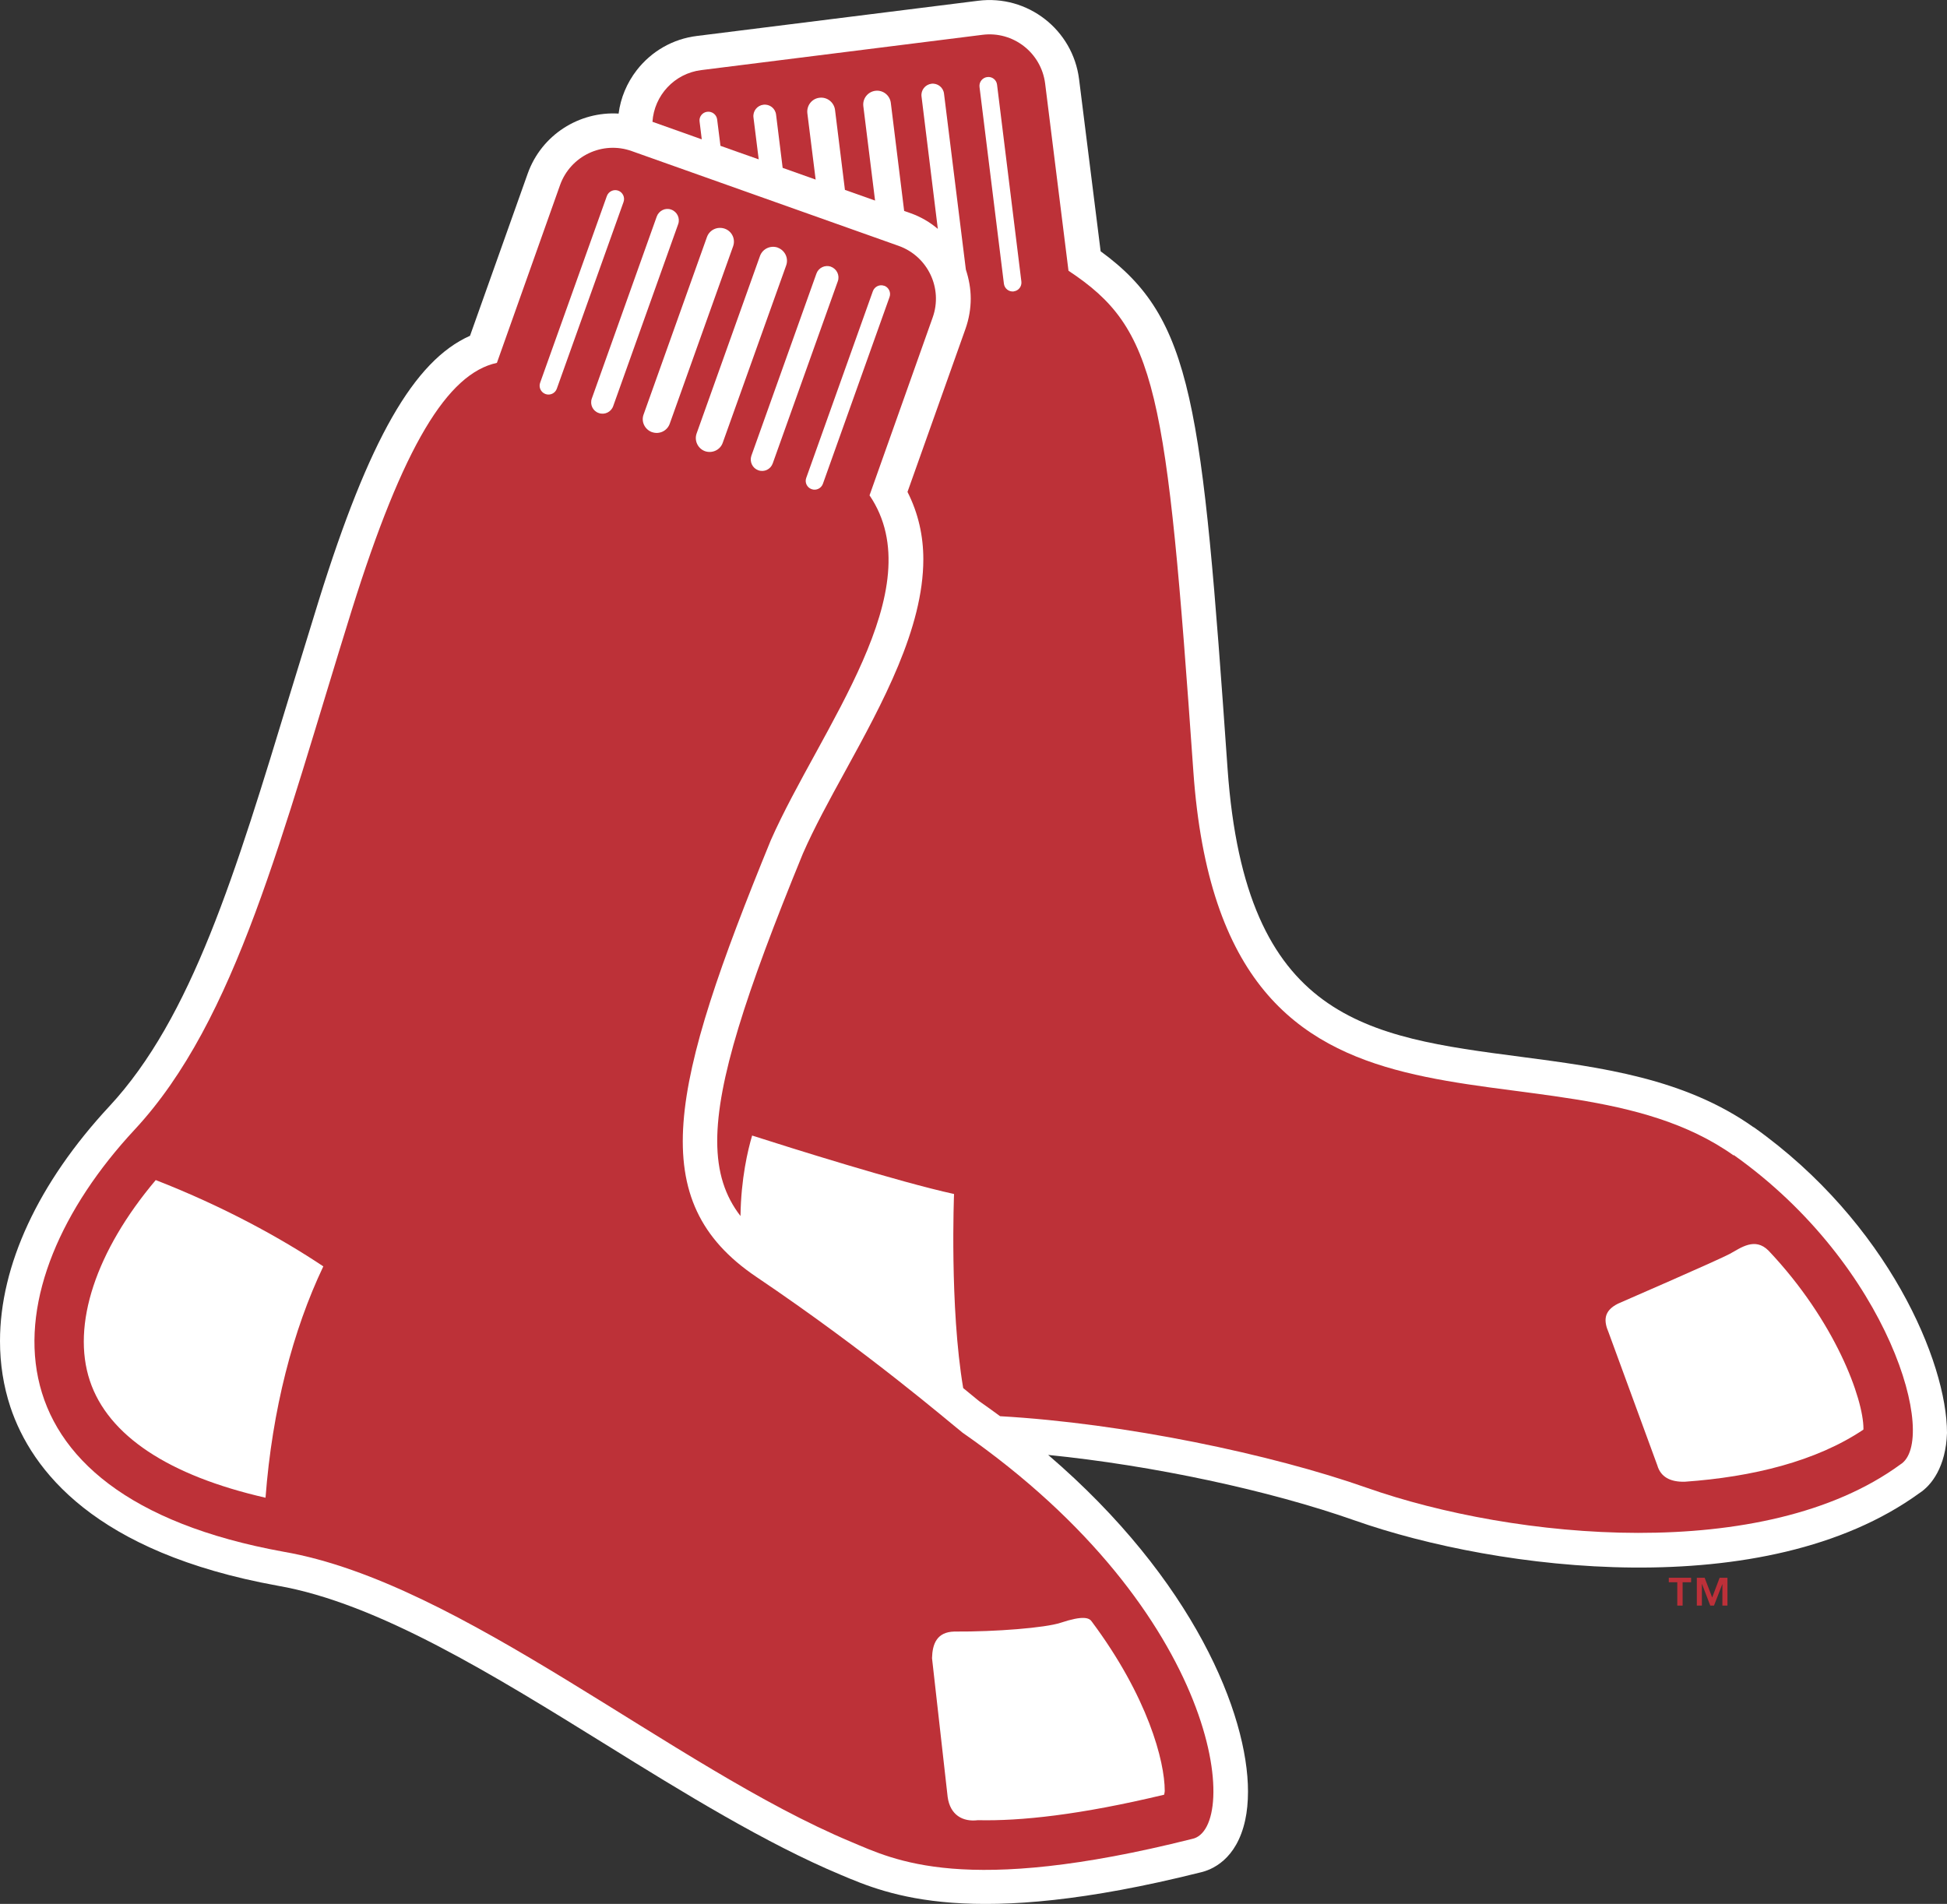 <svg xmlns="http://www.w3.org/2000/svg" viewBox="0 0 204.14 199.64"><rect x="0" y="0" width="204.14" height="199.64" fill="#333333" stroke="none"/><defs><style>.d{fill:#fff;}.e{fill:#bd3138;}.f{fill:#bd3039;}</style></defs><g id="a"></g><g id="b"><g id="c"><g><path class="d" d="M183.86,118.2c-7.24-5.14-15.99-6.28-24.43-7.39-16.13-2.11-28.85-3.78-30.72-30.18-2.69-38.41-3.62-47.22-13.31-54.28-.33-2.69-2.26-18.04-2.26-18.04-.65-5.2-5.4-8.89-10.59-8.23l-29.48,3.69c-2.52,.31-4.75,1.59-6.31,3.59-1.04,1.35-1.69,2.91-1.9,4.55-4.12-.25-8.08,2.22-9.53,6.29,0,0-5.08,14.29-6.05,17.01-5.88,2.61-10.61,10.93-15.84,27.7l-2.98,9.69c-5.79,19.05-10.36,34.11-18.99,43.4C3.98,124.06,0,132.72,0,140.62c0,2.39,.36,4.71,1.09,6.92,2.21,6.62,8.85,15.25,28,18.73,10.51,1.82,22.68,9.38,34.46,16.68,8.11,5.04,16.79,10.37,24.58,13.63,5,2.12,13.64,5.79,37.68-.23,1.25-.27,3.85-1.35,4.75-5.51,.19-.88,.29-1.88,.29-2.99,0-8.08-5.66-22.18-20.95-35.29,10.93,1.1,23.15,3.7,32.17,6.88,14.97,5.27,43.04,8.83,59.17-2.87,1.29-.83,2.78-2.78,2.9-6.31,0-7.4-6.16-22.04-20.27-32.07"></path><path class="e" d="M181.76,121.15c-19.37-13.75-53.54,3.93-56.64-40.28-2.82-40.19-3.83-46.36-13.09-52.48l-2.45-19.64c-.41-3.22-3.35-5.51-6.57-5.1l-29.48,3.7c-2.83,.35-4.94,2.67-5.12,5.42,1.05,.38,2.91,1.03,5.17,1.84l-.23-1.87c-.07-.49,.29-.96,.8-1.02,.51-.06,.97,.29,1.04,.79l.35,2.78c1.27,.45,2.63,.94,4.01,1.42l-.55-4.4c-.08-.66,.39-1.25,1.04-1.33,.66-.08,1.25,.38,1.33,1.04l.69,5.58c1.17,.42,2.34,.83,3.46,1.23l-.87-6.96c-.09-.8,.47-1.53,1.27-1.62,.8-.1,1.52,.47,1.63,1.26l1.04,8.4c1.15,.41,2.22,.79,3.16,1.12l-1.23-9.89c-.1-.8,.47-1.52,1.26-1.62,.8-.1,1.52,.47,1.62,1.26l1.4,11.34c.43,.15,.66,.23,.66,.23,1.08,.38,2.04,.95,2.87,1.65l-1.71-13.89c-.08-.65,.38-1.24,1.04-1.33,.65-.08,1.25,.39,1.32,1.05l2.29,18.44c.32,.98,.51,2,.51,3.04s-.18,2.12-.55,3.17c0,0-5.15,14.5-6.08,17.1,1.14,2.25,1.66,4.63,1.66,7.06,0,7.25-4.28,15.09-8.2,22.24-1.67,3.04-3.25,5.93-4.43,8.63-6.05,14.76-8.98,23.91-8.98,30.13,0,3.31,.83,5.79,2.44,7.87,.05-3.92,.78-6.96,1.22-8.44,3.89,1.25,15.4,4.87,21.17,6.13,0,0-.48,11.84,.96,20.35,.67,.54,1.24,1.01,1.67,1.37,.76,.53,1.48,1.05,2.2,1.58,13.02,.74,28.47,3.99,38.43,7.5,15.49,5.45,41.71,7.99,55.96-2.44,4.03-2.47-1.07-20.82-17.46-32.44M106.3,30.56c-.51,.06-.97-.29-1.04-.8l-2.56-20.65c-.06-.51,.31-.97,.81-1.03,.51-.07,.97,.29,1.03,.8l2.55,20.64c.06,.51-.29,.97-.8,1.03m89.08,119.36c-4.95,3.32-11.62,4.96-18.72,5.46-1.52,.04-2.53-.5-2.88-1.71l-5.11-13.94c-.5-1.17-.58-2.25,1-3.03,0,0,10.52-4.57,11.7-5.21,1.17-.64,2.64-1.78,4.07-.34,7.01,7.41,9.95,15.55,9.95,18.67,0,.04,0,.06-.01,.1"></path><path class="e" d="M100.88,150.19c-1.42-1.12-9.77-8.33-21.58-16.3-11.8-7.97-9.07-19.92,1.52-45.79,5.18-11.72,17.04-26.29,10.35-36.16l6.62-18.65c1.09-3.06-.51-6.42-3.57-7.51l-27.99-9.94c-3.06-1.09-6.42,.51-7.51,3.57l-6.62,18.64c-5.16,1.11-9.82,8.66-15.22,25.93-7.37,23.64-12.07,42.97-22.77,54.48-15.24,16.38-16.92,38.34,15.61,44.25,18.7,3.23,40.8,22.6,59.51,30.42,4.49,1.88,11.83,5.71,35.74-.3,5.15-.97,3.17-23.69-24.1-42.64m-73.02,6.86c-10.17-2.32-16.52-6.52-18.43-12.27-1.94-5.85,.63-13.6,6.91-21.04,7.11,2.77,13.12,6.08,17.57,9.05-3.18,6.67-5.36,15.02-6.06,24.26M92.71,29.96c.47,.17,.73,.7,.56,1.18l-6.99,19.59c-.17,.48-.71,.74-1.19,.56-.48-.17-.73-.7-.56-1.17l6.99-19.59c.18-.48,.71-.74,1.19-.56m-5.59-2c.62,.22,.95,.91,.72,1.53l-6.82,19.09c-.22,.62-.89,.95-1.52,.72-.61-.22-.93-.9-.72-1.52l6.82-19.1c.22-.62,.9-.94,1.52-.73m-5.57-1.99c.75,.28,1.15,1.1,.88,1.86l-6.65,18.59c-.26,.76-1.1,1.15-1.86,.89-.75-.27-1.15-1.11-.88-1.86l6.64-18.6c.27-.76,1.1-1.15,1.86-.89m-24.34,15.36c-.48-.17-.74-.7-.57-1.18l7-19.59c.18-.48,.71-.73,1.19-.56,.47,.17,.73,.7,.56,1.18l-7,19.59c-.17,.48-.7,.73-1.18,.56m5.58,1.99c-.63-.21-.95-.9-.73-1.52l6.81-19.09c.23-.62,.91-.95,1.52-.72,.62,.22,.94,.9,.73,1.51l-6.82,19.1c-.22,.62-.9,.94-1.51,.72m5.57,2c-.75-.28-1.15-1.1-.87-1.85l6.64-18.6c.27-.76,1.1-1.15,1.87-.88,.76,.27,1.15,1.1,.87,1.86l-6.64,18.59c-.27,.76-1.1,1.15-1.86,.88m53.69,142.88c-8.84,2.12-15.03,2.77-19.52,2.67-1.6,.2-2.91-.55-3.17-2.43l-1.64-14.56c.04-1.49,.5-2.75,2.35-2.79,4.32,.03,9.53-.39,11.13-.92,2.39-.79,3.02-.53,3.29-.1,5.85,7.86,7.63,14.6,7.63,17.72,0,.18-.05,.26-.06,.41"></path><polygon class="f" points="174.97 165.91 175.86 165.91 175.86 168.36 176.42 168.36 176.42 165.91 177.31 165.91 177.31 165.44 174.97 165.44 174.97 165.91"></polygon><polygon class="f" points="179.52 167.51 178.73 165.44 177.91 165.44 177.91 168.36 178.44 168.36 178.44 166.09 178.45 166.09 179.32 168.36 179.71 168.36 180.59 166.09 180.59 166.09 180.59 168.36 181.12 168.36 181.12 165.44 180.3 165.44 179.52 167.51"></polygon></g></g></g></svg>